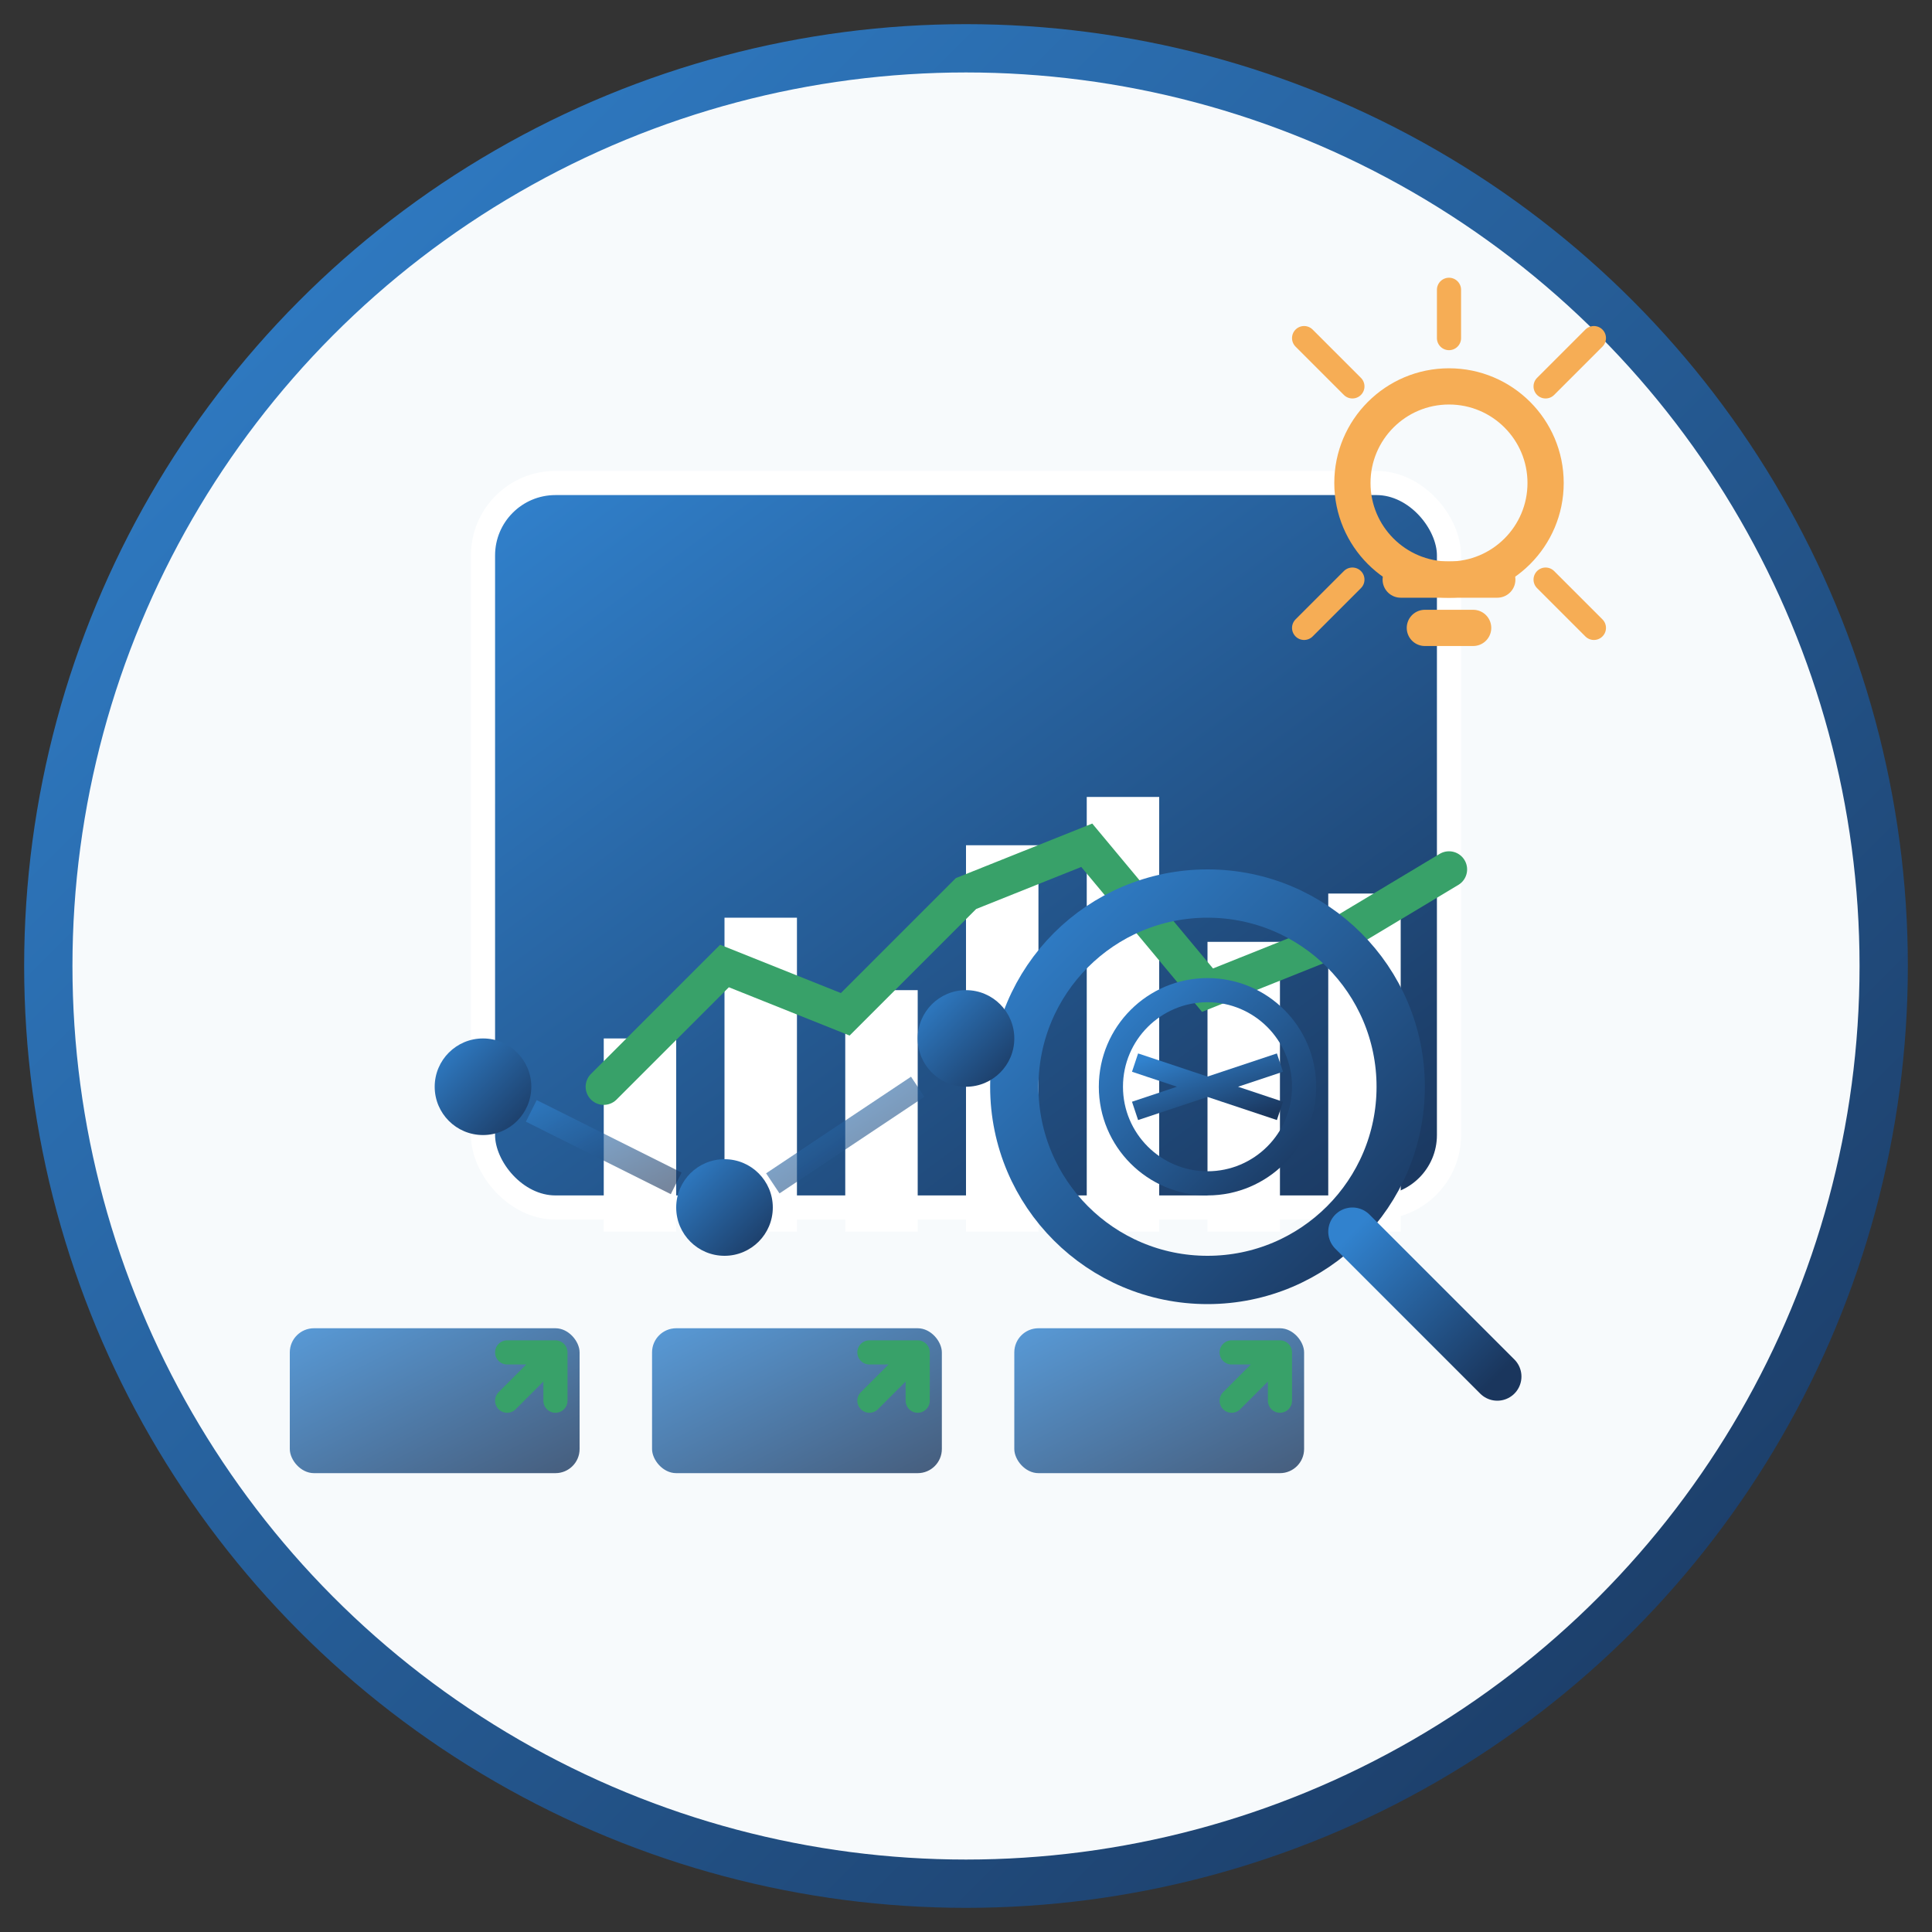 <svg width="80" height="80" viewBox="0 0 80 80" fill="none" xmlns="http://www.w3.org/2000/svg">
  <rect x="0" y="0" width="80" height="80" fill="#333333" stroke="none"/>
  <defs>
    <linearGradient id="analysisGradient" x1="0%" y1="0%" x2="100%" y2="100%">
      <stop offset="0%" style="stop-color:#3182ce"/>
      <stop offset="100%" style="stop-color:#1a365d"/>
    </linearGradient>
  </defs>
  
  <!-- Background circle -->
  <circle cx="40" cy="40" r="38" fill="#f7fafc" stroke="url(#analysisGradient)" stroke-width="2"/>
  
  <!-- Analytics dashboard -->
  <g transform="translate(15, 15)">
    <!-- Main screen -->
    <rect x="5" y="5" width="40" height="30" rx="3" fill="url(#analysisGradient)" stroke="#ffffff" stroke-width="1"/>
    
    <!-- Chart elements inside screen -->
    <g transform="translate(8, 8)">
      <!-- Bar chart -->
      <rect x="2" y="20" width="3" height="8" fill="#ffffff"/>
      <rect x="7" y="15" width="3" height="13" fill="#ffffff"/>
      <rect x="12" y="18" width="3" height="10" fill="#ffffff"/>
      <rect x="17" y="12" width="3" height="16" fill="#ffffff"/>
      <rect x="22" y="10" width="3" height="18" fill="#ffffff"/>
      <rect x="27" y="16" width="3" height="12" fill="#ffffff"/>
      <rect x="32" y="14" width="3" height="14" fill="#ffffff"/>
      
      <!-- Trend line -->
      <path d="M2 22 L7 17 L12 19 L17 14 L22 12 L27 18 L32 16 L37 13" 
            stroke="#38a169" 
            stroke-width="1.5" 
            stroke-linecap="round" 
            fill="none"/>
    </g>
  </g>
  
  <!-- Magnifying glass -->
  <g transform="translate(50, 45)">
    <circle cx="0" cy="0" r="8" fill="none" stroke="url(#analysisGradient)" stroke-width="2"/>
    <path d="M6 6 L12 12" stroke="url(#analysisGradient)" stroke-width="2" stroke-linecap="round"/>
    
    <!-- Details in magnifying glass -->
    <circle cx="0" cy="0" r="4" fill="none" stroke="url(#analysisGradient)" stroke-width="1"/>
    <path d="M-3 -1 L3 1 M-3 1 L3 -1" stroke="url(#analysisGradient)" stroke-width="0.8"/>
  </g>
  
  <!-- Data points and connections -->
  <g transform="translate(20, 45)">
    <!-- Data nodes -->
    <circle cx="0" cy="0" r="2" fill="url(#analysisGradient)"/>
    <circle cx="10" cy="5" r="2" fill="url(#analysisGradient)"/>
    <circle cx="20" cy="-2" r="2" fill="url(#analysisGradient)"/>
    
    <!-- Connections -->
    <path d="M2 1 L8 4" stroke="url(#analysisGradient)" stroke-width="1" opacity="0.6"/>
    <path d="M12 4 L18 0" stroke="url(#analysisGradient)" stroke-width="1" opacity="0.6"/>
  </g>
  
  <!-- Metrics indicators -->
  <g transform="translate(12, 55)">
    <!-- KPI boxes -->
    <rect x="0" y="0" width="12" height="6" rx="1" fill="url(#analysisGradient)" opacity="0.8"/>
    <rect x="15" y="0" width="12" height="6" rx="1" fill="url(#analysisGradient)" opacity="0.8"/>
    <rect x="30" y="0" width="12" height="6" rx="1" fill="url(#analysisGradient)" opacity="0.8"/>
    
    <!-- Trend arrows -->
    <path d="M9 3 L11 1 M11 1 L9 1 M11 1 L11 3" 
          stroke="#38a169" 
          stroke-width="1" 
          stroke-linecap="round" 
          stroke-linejoin="round" 
          fill="none"/>
    
    <path d="M24 3 L26 1 M26 1 L24 1 M26 1 L26 3" 
          stroke="#38a169" 
          stroke-width="1" 
          stroke-linecap="round" 
          stroke-linejoin="round" 
          fill="none"/>
    
    <path d="M39 3 L41 1 M41 1 L39 1 M41 1 L41 3" 
          stroke="#38a169" 
          stroke-width="1" 
          stroke-linecap="round" 
          stroke-linejoin="round" 
          fill="none"/>
  </g>
  
  <!-- Insight lightbulb -->
  <g transform="translate(60, 20)">
    <circle cx="0" cy="0" r="4" fill="none" stroke="#f6ad55" stroke-width="1.5"/>
    <path d="M-2 4 L2 4" stroke="#f6ad55" stroke-width="1.5" stroke-linecap="round"/>
    <path d="M-1 6 L1 6" stroke="#f6ad55" stroke-width="1.5" stroke-linecap="round"/>
    
    <!-- Light rays -->
    <path d="M0 -8 L0 -6 M-6 -6 L-4 -4 M6 -6 L4 -4 M-6 6 L-4 4 M6 6 L4 4" 
          stroke="#f6ad55" 
          stroke-width="1" 
          stroke-linecap="round"/>
  </g>
</svg>
